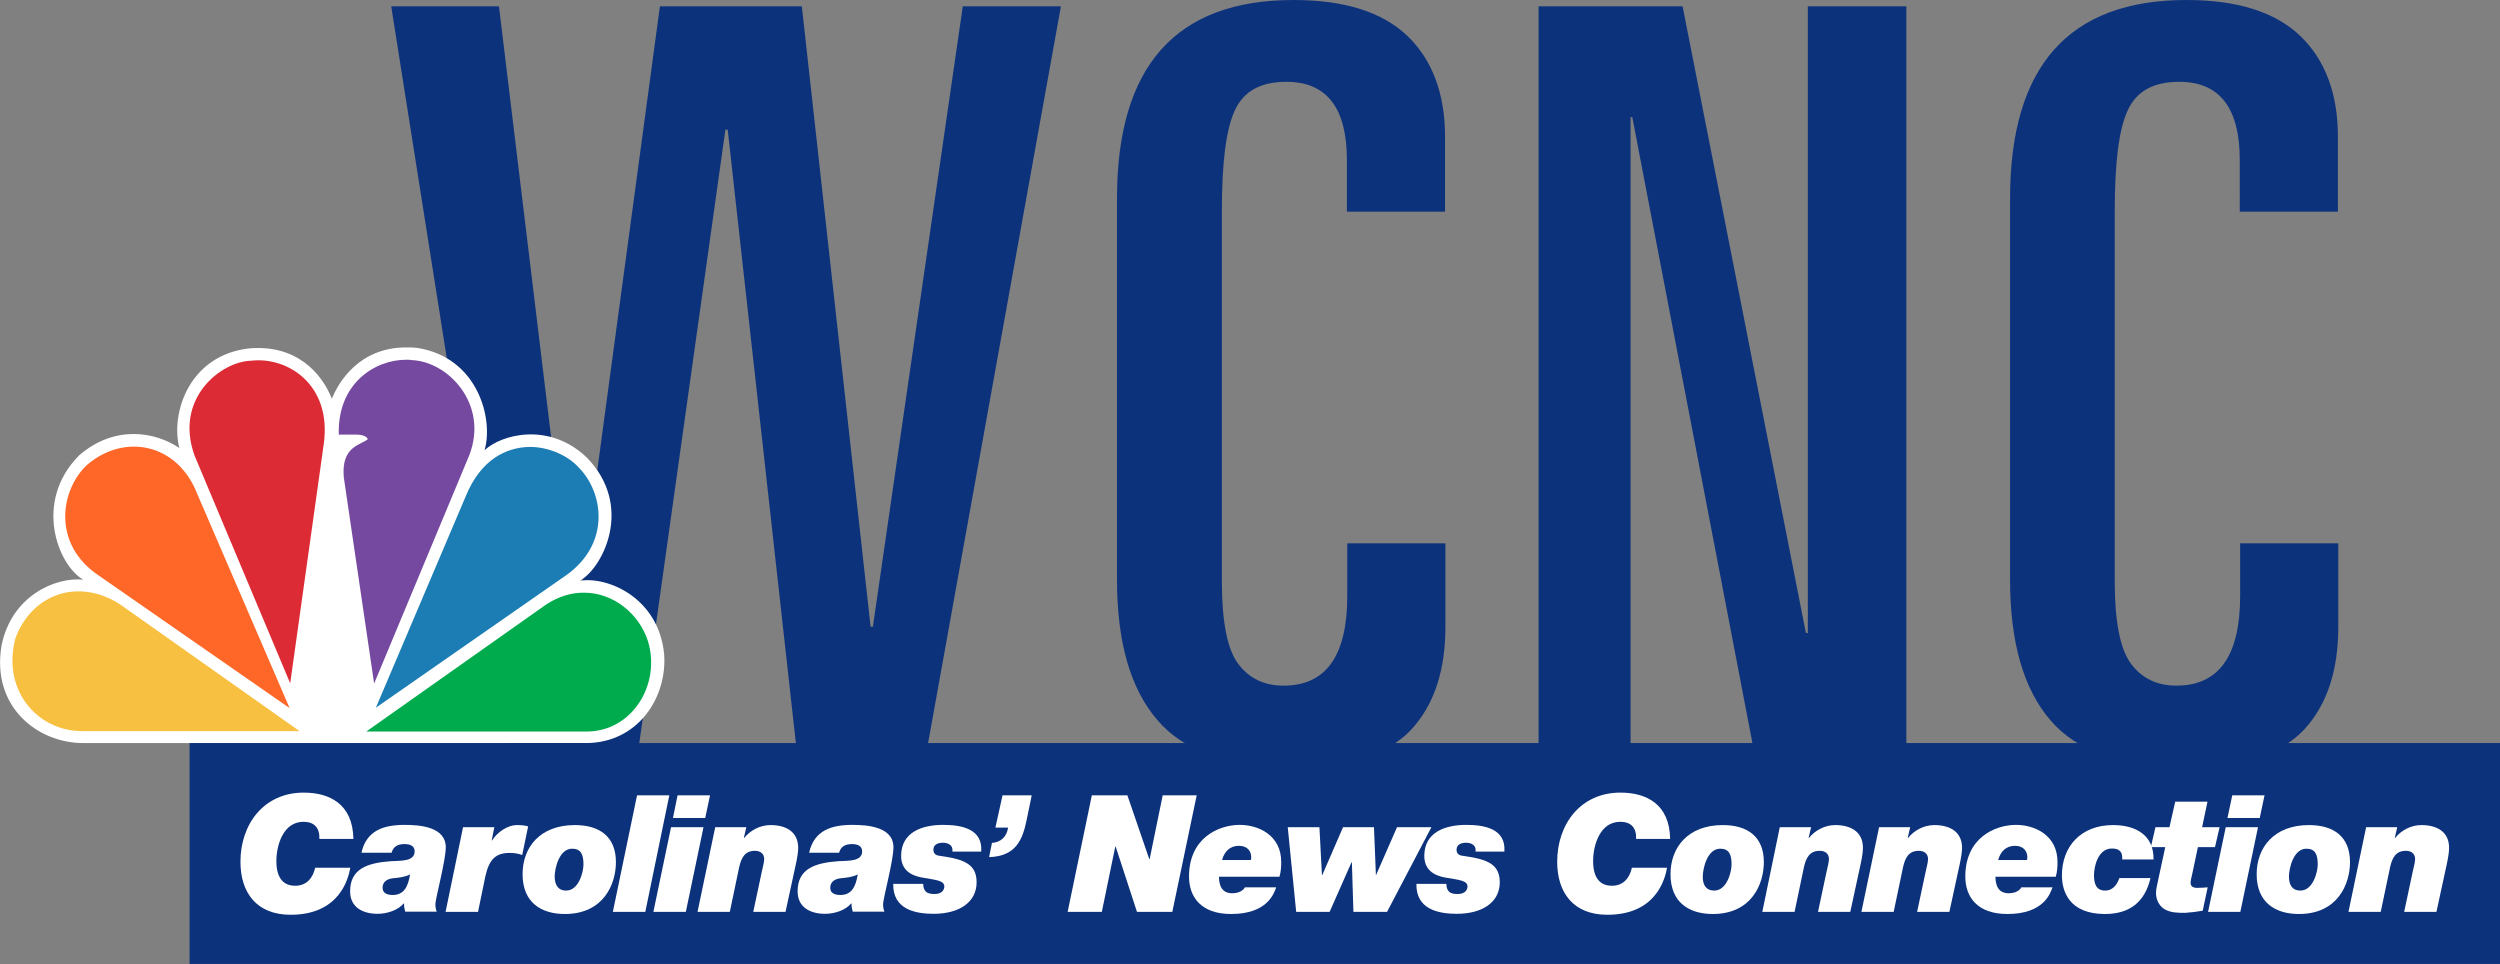 <?xml version="1.0" encoding="utf-8"?>
<!-- Generator: Adobe Illustrator 26.3.1, SVG Export Plug-In . SVG Version: 6.00 Build 0)  -->
<svg version="1.1" id="Layer_1" xmlns="http://www.w3.org/2000/svg" xmlns:xlink="http://www.w3.org/1999/xlink" x="0px" y="0px"
	 viewBox="0 0 1301.7 502" style="enable-background:new 0 0 1301.7 502;" xml:space="preserve">
<rect x="0" y="0" width="1301.7" height="502" fill="#808080" stroke="none"/>
<style type="text/css">
	.st0{fill:#0C327C;}
	.st1{fill:#FFFFFF;}
	.st2{fill:#FE6728;}
	.st3{fill:#DD2B36;}
	.st4{fill:#75499F;}
	.st5{fill:#1C7DB5;}
	.st6{fill:#00AB4D;}
	.st7{fill:#F8C041;}
</style>
<polygon class="st0" points="265.7,396 203.7,3.3 259.8,3.3 298.9,326.3 300,326.3 343.6,3.3 417.5,3.3 453.3,326.3 454.5,326.3 
	501.3,3.3 552.4,3.3 481.6,396 415.4,396 378.9,67.5 377.7,67.5 331.6,396 "/>
<path class="st0" d="M581.6,301.8V103.3C581.6,34.5,612.2,0,673.5,0c26.5,0,46.2,6.2,59.3,18.7c13,12.5,19.6,30.1,19.6,52.4v39.1
	h-51.1V83.3c0-27.1-10.5-40.7-31.5-40.7c-13.5,0-22.3,4.9-26.9,15c-4.6,10-6.7,27.4-6.7,52.4v192.6c0,21,2.8,35.3,8.4,42.9
	c5.6,7.6,13.5,11.5,23.7,11.5c22.2,0,33.2-15.6,33.2-46.8v-27.3h51.1v43.5c0,22.8-5.9,40.7-17.9,53.6c-12,12.8-32.7,19.4-61.9,19.4
	c-33,0-56.4-8.2-70.2-24.5C588.5,358.5,581.6,334.2,581.6,301.8z"/>
<polygon class="st0" points="801.1,396 801.1,3.3 876.1,3.3 940.3,329.6 941.3,329.6 941.3,3.3 992.6,3.3 992.6,396 914.2,396 
	849.9,61 849,61 849,396 "/>
<path class="st0" d="M1046.6,301.8V103.3c0-68.8,30.6-103.3,91.8-103.3c26.5,0,46.2,6.2,59.3,18.7c13,12.5,19.6,30.1,19.6,52.4v39.1
	h-51.1V83.3c0-27.1-10.5-40.7-31.5-40.7c-13.5,0-22.3,4.9-26.9,15c-4.6,10-6.7,27.4-6.7,52.4v192.6c0,21,2.8,35.3,8.4,42.9
	c5.6,7.6,13.5,11.5,23.7,11.5c22.2,0,33.2-15.6,33.2-46.8v-27.3h51.1v43.5c0,22.8-5.9,40.7-17.9,53.6c-12,12.8-32.7,19.4-61.9,19.4
	c-33,0-56.4-8.2-70.2-24.5C1053.5,358.5,1046.6,334.2,1046.6,301.8z"/>
<g>
	<path class="st1" d="M172.8,207.6c-5.4-13.5-18.6-28.3-43-26.2c-31.4,3.5-41.1,33.8-36.4,51.9c-12.5-8.5-33.6-12.3-52.2,3.8
		c-23.9,24.1-11.1,57.1,2.1,64.7c-14.6-1.4-37.3,8.5-42.5,34.3c-5.4,32.1,18.9,50.8,42.5,50.8H305c27.2,0,42.5-23.8,40.8-46.3
		c-2.8-29.3-29.3-40.6-43.9-38.2c12.1-6.8,28.3-38.9,3.6-64.2c-19.6-18.7-44.4-12-53.2-3.8c4.7-15.8-3.1-48-34.7-53.2
		c-2.1-0.3-4.3-0.3-6.2-0.3C187.2,180.9,176.3,198.8,172.8,207.6"/>
	<path class="st2" d="M45.5,241.9c-13.9,12.7-18.9,41.3,6.1,57.9l99.2,68.9l-48-111.3C92.7,231,65.1,225.3,45.5,241.9"/>
	<path class="st3" d="M131,187.8c-16.1,0.3-40.4,19.8-29.7,49.4l49.8,118.6L168.6,231C172.8,200.1,149.6,185.7,131,187.8"/>
	<path class="st4" d="M176.4,226.3h9.4c0,0,5,0,5.7,2.4c-3.6,3.1-13.9,3.5-12.5,19.8l15.8,107.4l49.6-119
		c10.1-26.5-11.1-48.7-30-49.4c-0.9-0.2-1.7-0.2-2.8-0.2C195,187.3,175.6,199.8,176.4,226.3"/>
	<path class="st5" d="M242.5,258.4l-46.8,110.1l99.4-69.2c22.9-16.5,19.1-42.7,6.4-55.7c-5.4-6.1-15.3-10.9-25.7-10.9
		C263.3,232.9,250.2,239.5,242.5,258.4"/>
	<path class="st6" d="M284,315l-93.3,65.9h114.8c23.6,0,38.7-24.5,31.9-47c-4.5-14.2-17.9-25.3-33.3-25.3
		C297.7,308.5,290.7,310.5,284,315"/>
	<path class="st7" d="M42.9,380.7H156l-93.3-65.9c-21.5-14-45.8-5.9-54.6,17.3C0.8,359,19.1,380.7,42.9,380.7"/>
</g>
<rect x="98.7" y="386.9" class="st0" width="1203" height="115"/>
<path class="st1" d="M182.4,451.8c-1.1,6.2-5.9,24.5-31.1,24.5c-17.6,0-26.1-11.4-26.1-27.6c0-19.6,12.2-36,32.9-36
	c13.5,0,25.6,5.9,25.9,24.1h-17.7c0.2-5.7-2.6-8.9-8.3-8.9c-10.4,0-14.1,11.9-14.1,20.5c0,5,1.2,12.8,9.8,12.8c5.9,0,9.2-4,10.4-9.4
	H182.4z"/>
<path class="st1" d="M188.2,444c2.6-11.7,11.7-14.5,22.5-14.5c8,0,21.4,1,21.4,11.7c0,6.9-5.4,26.7-5.4,29.6c0,1.6,0.3,2.9,0.7,3.9
	H211c-0.4-1.4-0.7-2.8-0.6-4.3h-0.2c-3,3.6-8.7,5.4-13.6,5.4c-7.6,0-14.3-3.3-14.3-11.7c0-11.6,8.7-14.8,21.3-15.7
	c4.8-0.3,12.3,0.3,12.3-5.1c0-3.1-2.7-3.8-5.3-3.8c-3.4,0-5.8,1.2-6.7,4.5H188.2z M204.5,466c5.7,0,8-4.2,9-10.7
	c-2.7,1.4-5.9,1.7-8.9,2c-2.8,0.3-5.4,1.7-5.4,4.9C199.2,465.2,201.8,466,204.5,466z"/>
<path class="st1" d="M241.1,430.7h16.3l-1.4,6.9h0.2c3-4.7,8.5-8,12.8-8c2.8,0,4.4,0.2,6,0.7l-3.1,14.9c-2-0.8-4.3-1.1-6.5-1.1
	c-7.1,0-10.7,3.1-12.7,12.3l-3.8,18.4H232L241.1,430.7z"/>
<path class="st1" d="M299.3,429.6c12.9,0,21.4,6,21.4,19.3c0,11.3-6.3,27-26.6,27c-12.2,0-22-5.9-22-20.7
	C272.1,441.1,281.2,429.6,299.3,429.6z M294.8,463.7c6.6,0,9-9.8,9-13.6c0-5.3-1.4-8.2-5.9-8.2c-6.7,0-9.1,10.1-9.1,14.7
	C288.9,460.1,290.1,463.7,294.8,463.7z"/>
<polygon class="st1" points="331.7,414.1 348.5,414.1 336,474.8 319.1,474.8 "/>
<polygon class="st1" points="349.4,430.7 366.3,430.7 357.1,474.8 340.2,474.8 "/>
<polygon class="st1" points="367.2,425.9 350.4,425.9 352.8,414.1 369.7,414.1 "/>
<path class="st1" d="M372.4,430.7h16.2l-1.3,5.6h0.2c3.2-4,8.3-6.7,13.7-6.7c7.7,0,14.4,3.2,14.4,11.9c0,2-0.5,5.2-1.2,8.4
	l-5.4,24.9h-16.8l4.3-20.2c0.5-2.6,1.4-5.5,1.4-7.3c0-2.8-2-4.3-4.8-4.3c-5.4,0-7.1,3.8-8.2,8.4l-4.9,23.4h-16.8L372.4,430.7z"/>
<path class="st1" d="M421.3,444c2.6-11.7,11.7-14.5,22.5-14.5c8,0,21.4,1,21.4,11.7c0,6.9-5.4,26.7-5.4,29.6c0,1.6,0.3,2.9,0.7,3.9
	H444c-0.4-1.4-0.7-2.8-0.6-4.3h-0.2c-3,3.6-8.7,5.4-13.6,5.4c-7.6,0-14.3-3.3-14.3-11.7c0-11.6,8.7-14.8,21.3-15.7
	c4.8-0.3,12.3,0.3,12.3-5.1c0-3.1-2.7-3.8-5.3-3.8c-3.4,0-5.8,1.2-6.7,4.5H421.3z M437.6,466c5.7,0,8-4.2,9-10.7
	c-2.7,1.4-5.9,1.7-8.9,2c-2.8,0.3-5.4,1.7-5.4,4.9C432.2,465.2,434.9,466,437.6,466z"/>
<path class="st1" d="M480.7,460.3c0,1.8,0.5,3.1,1.5,4.1c1,0.8,2.6,1.1,4.4,1.1c4.5,0,5.1-2.9,5.1-3.9c0-3.1-4.3-3.4-10.5-4.5
	c-3-0.5-12-1.8-12-11.4c0-12.7,11.3-16.2,21.9-16.2c9.4,0,20.7,2,19.8,13.9h-15c0.2-1.7-0.3-2.8-1.2-3.5c-1.1-0.9-2.6-1.1-3.9-1.1
	c-2.3,0-4.8,0.9-4.8,3.6c0,2.4,1.6,3.1,3.8,3.3c12.5,1.7,18.7,4.4,18.7,13.7c0,10.2-8.8,16.4-22.4,16.4c-9.5,0-21.3-2.3-21-15.6
	H480.7z"/>
<path class="st1" d="M522,414.1h15.2l-2.6,12.6c-2.1,10.3-5.4,19.1-19.6,19.6l1.5-7.4c4.8-0.4,7.7-3.3,8.4-8h-6.6L522,414.1z"/>
<polygon class="st1" points="568.5,414.1 587,414.1 598.4,447.3 598.6,447.3 605.4,414.1 623.1,414.1 610.4,474.8 592,474.8 
	580.9,440.8 580.7,440.8 573.7,474.8 555.9,474.8 "/>
<path class="st1" d="M664.5,462c-1.1,3-4.4,13.9-23.5,13.9c-15.6,0-21.9-8.8-21.9-19.5c0-20.2,15.5-26.9,26.4-26.9
	c9.8,0,21.6,5.4,21.6,19.3c0,2.4-0.1,4.9-0.9,7.7h-31.5c0,4.7,1.6,8.6,6.9,8.6c3.7,0,5.8-1.6,6.6-3.1H664.5z M651.3,447.8
	c0.1-0.4,0.2-1,0.2-1.4c0-3.3-2.1-6-6.4-6c-4.5,0-7.5,2.7-8.8,7.4H651.3z"/>
<polygon class="st1" points="722.2,474.8 704.7,474.8 703.9,449 703.7,449 692.3,474.8 674.9,474.8 670.5,430.7 687,430.7 
	688.3,455.6 688.5,455.6 699.3,430.7 715.4,430.7 716.4,455.6 716.5,455.6 727.4,430.7 745.3,430.7 "/>
<path class="st1" d="M753.1,460.3c0,1.8,0.5,3.1,1.5,4.1c1,0.8,2.5,1.1,4.4,1.1c4.5,0,5.1-2.9,5.1-3.9c0-3.1-4.2-3.4-10.5-4.5
	c-3-0.5-12-1.8-12-11.4c0-12.7,11.3-16.2,21.9-16.2c9.4,0,20.7,2,19.8,13.9h-15c0.2-1.7-0.3-2.8-1.2-3.5c-1.1-0.9-2.6-1.1-3.9-1.1
	c-2.3,0-4.8,0.9-4.8,3.6c0,2.4,1.6,3.1,3.8,3.3c12.5,1.7,18.7,4.4,18.7,13.7c0,10.2-8.8,16.4-22.4,16.4c-9.5,0-21.3-2.3-21-15.6
	H753.1z"/>
<path class="st1" d="M868,451.8c-1.1,6.2-5.9,24.5-31.1,24.5c-17.6,0-26.1-11.4-26.1-27.6c0-19.6,12.2-36,32.9-36
	c13.5,0,25.6,5.9,25.9,24.1h-17.7c0.2-5.7-2.5-8.9-8.3-8.9c-10.4,0-14.1,11.9-14.1,20.5c0,5,1.2,12.8,9.8,12.8c5.9,0,9.2-4,10.4-9.4
	H868z"/>
<path class="st1" d="M897,429.6c12.9,0,21.4,6,21.4,19.3c0,11.3-6.3,27-26.6,27c-12.2,0-22-5.9-22-20.7
	C869.8,441.1,879,429.6,897,429.6z M892.6,463.7c6.6,0,9-9.8,9-13.6c0-5.3-1.4-8.2-5.9-8.2c-6.7,0-9.1,10.1-9.1,14.7
	C886.6,460.1,887.8,463.7,892.6,463.7z"/>
<path class="st1" d="M926.7,430.7H943l-1.3,5.6h0.2c3.2-4,8.3-6.7,13.7-6.7c7.7,0,14.4,3.2,14.4,11.9c0,2-0.5,5.2-1.2,8.4l-5.4,24.9
	h-16.8l4.3-20.2c0.5-2.6,1.4-5.5,1.4-7.3c0-2.8-2-4.3-4.8-4.3c-5.4,0-7.1,3.8-8.2,8.4l-4.9,23.4h-16.8L926.7,430.7z"/>
<path class="st1" d="M978.4,430.7h16.2l-1.3,5.6h0.2c3.2-4,8.3-6.7,13.7-6.7c7.7,0,14.4,3.2,14.4,11.9c0,2-0.5,5.2-1.2,8.4
	l-5.4,24.9h-16.8l4.3-20.2c0.5-2.6,1.4-5.5,1.4-7.3c0-2.8-2-4.3-4.8-4.3c-5.4,0-7.1,3.8-8.2,8.4l-4.9,23.4h-16.8L978.4,430.7z"/>
<path class="st1" d="M1068.7,462c-1.1,3-4.4,13.9-23.5,13.9c-15.6,0-21.9-8.8-21.9-19.5c0-20.2,15.5-26.9,26.4-26.9
	c9.8,0,21.6,5.4,21.6,19.3c0,2.4-0.1,4.9-0.9,7.7H1039c0,4.7,1.6,8.6,6.9,8.6c3.7,0,5.8-1.6,6.6-3.1H1068.7z M1055.4,447.8
	c0.1-0.4,0.2-1,0.2-1.4c0-3.3-2.1-6-6.4-6c-4.5,0-7.5,2.7-8.8,7.4H1055.4z"/>
<path class="st1" d="M1105,447.4c0.1-2.1-0.3-3.5-1.2-4.3c-0.8-0.9-2.3-1.3-4.2-1.3c-7.3,0-9.3,9.6-9.3,13.8c0,4.2,0.9,8.1,5.8,8.1
	c4.6,0,6.5-4,7.4-6.5h16.2c-2.9,12.6-11,18.7-23.7,18.7c-18.7,0-22.4-11.9-22.4-20.1c0-15,9.8-26.2,26.6-26.2
	c12.2,0,21.3,5.5,21.1,17.9H1105z"/>
<path class="st1" d="M1146.6,430.7h9.1l-2.4,10.4h-8.9l-3,14.2c-0.3,1.4-0.8,3-0.8,4.4c0,1.4,0.8,2.6,3.4,2.6c2.7,0,4.2-0.2,5.5-0.3
	l-2.6,12.2c-3,0.5-6,0.9-9.1,1.1c-3.6,0-7.4,0-10.6-1.8c-2.9-1.6-4.6-5.1-4.6-8.3c0-2.4,0.5-4,0.9-6l3.9-18.1h-7.5l2.4-10.4h7.3
	l3-13.3h16.8L1146.6,430.7z"/>
<polygon class="st1" points="1158.9,430.7 1175.7,430.7 1166.5,474.8 1149.7,474.8 "/>
<polygon class="st1" points="1176.6,425.9 1159.8,425.9 1162.3,414.1 1179.1,414.1 "/>
<path class="st1" d="M1202.2,429.6c12.9,0,21.4,6,21.4,19.3c0,11.3-6.3,27-26.6,27c-12.2,0-22-5.9-22-20.7
	C1175,441.1,1184.2,429.6,1202.2,429.6z M1197.8,463.7c6.6,0,9-9.8,9-13.6c0-5.3-1.4-8.2-5.9-8.2c-6.7,0-9.1,10.1-9.1,14.7
	C1191.9,460.1,1193,463.7,1197.8,463.7z"/>
<path class="st1" d="M1232,430.7h16.2l-1.3,5.6h0.2c3.2-4,8.3-6.7,13.7-6.7c7.7,0,14.4,3.2,14.4,11.9c0,2-0.5,5.2-1.2,8.4l-5.4,24.9
	h-16.8l4.3-20.2c0.5-2.6,1.4-5.5,1.4-7.3c0-2.8-2-4.3-4.8-4.3c-5.4,0-7.1,3.8-8.2,8.4l-4.9,23.4h-16.8L1232,430.7z"/>
</svg>
